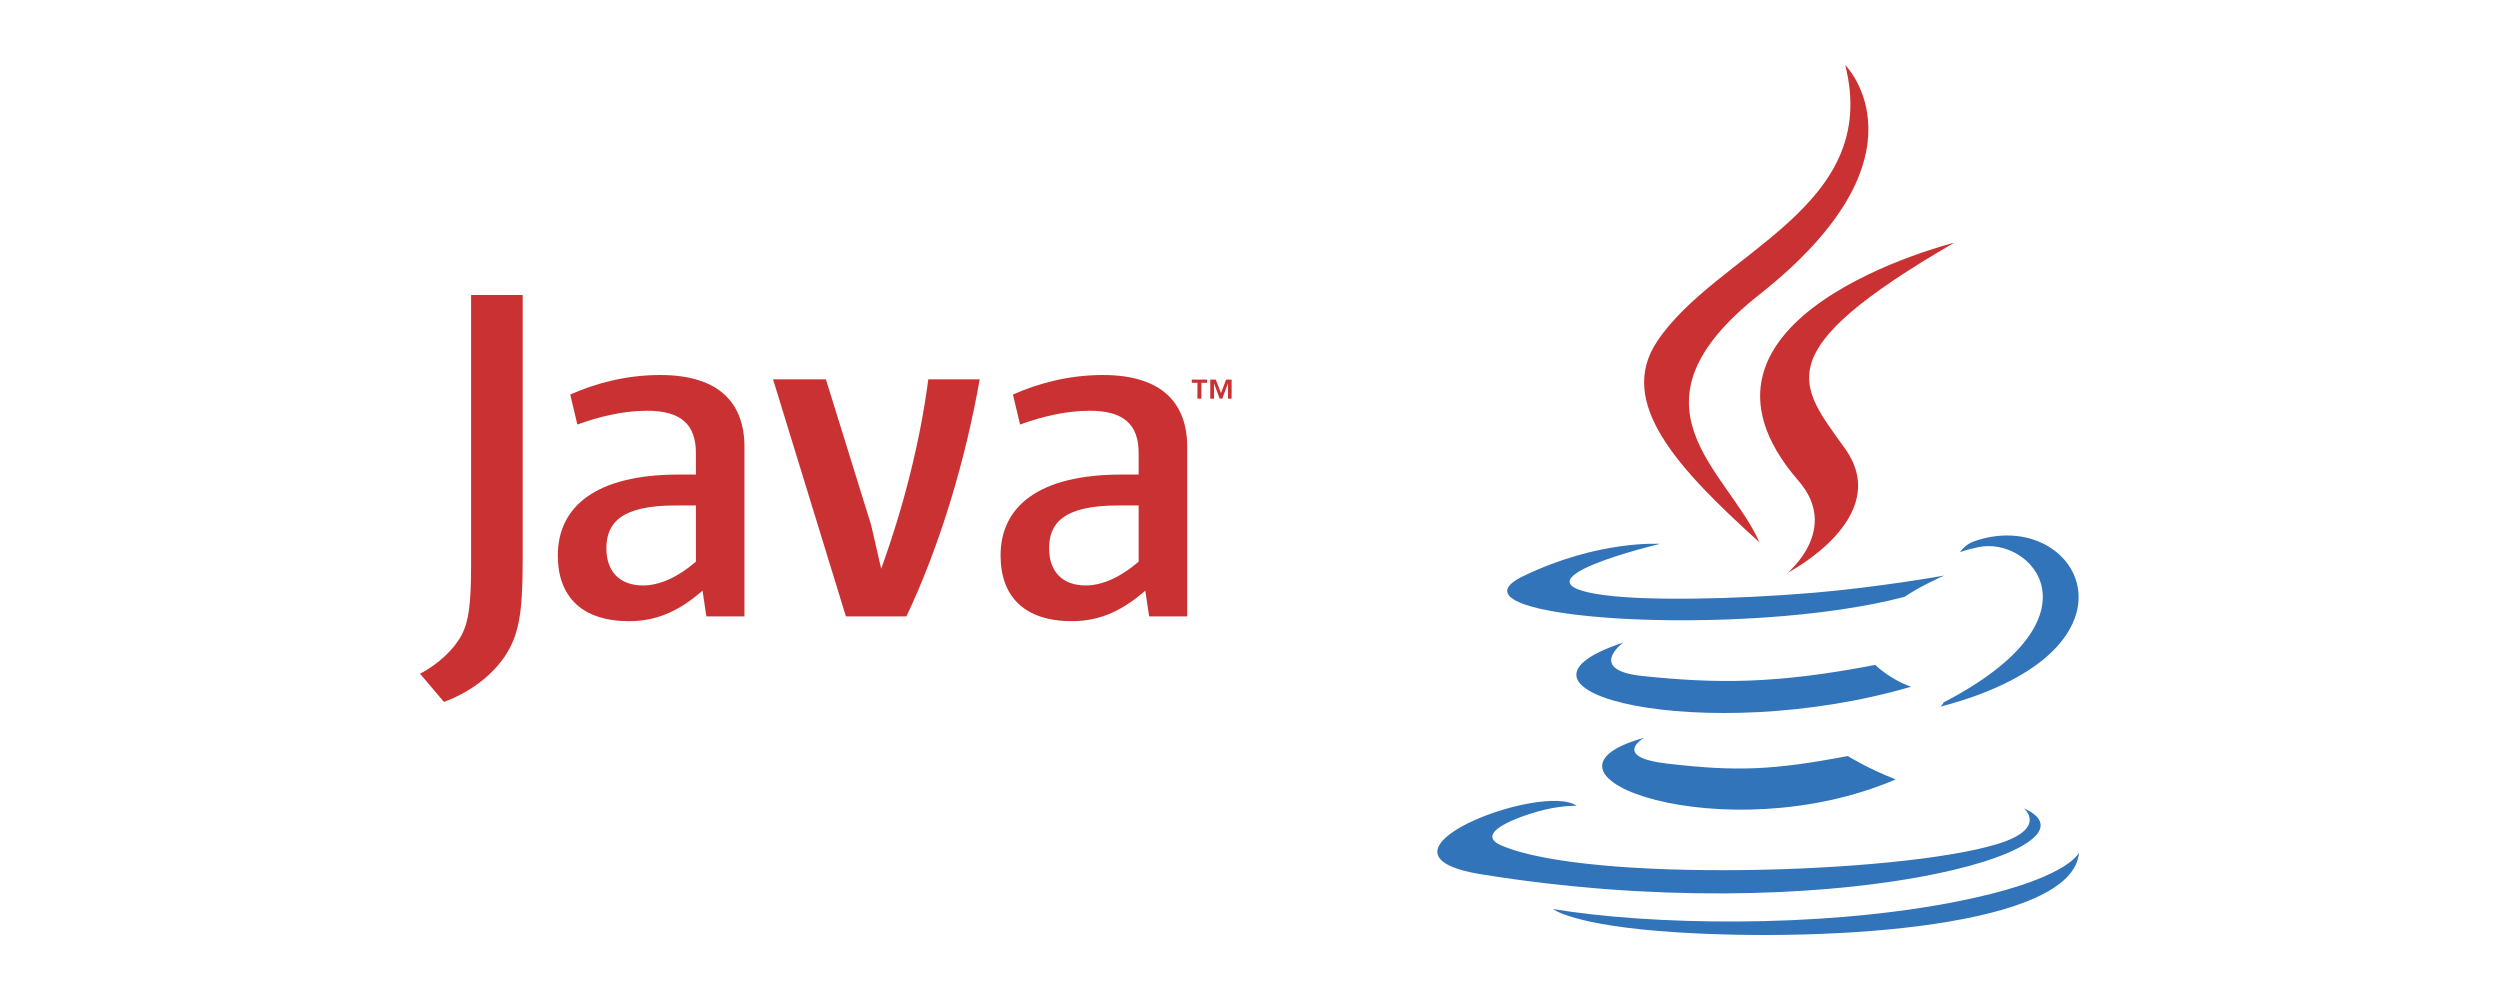 <svg width="500" height="200" viewBox="0 0 500 200" fill="none" xmlns="http://www.w3.org/2000/svg">
<path fill-rule="evenodd" clip-rule="evenodd" d="M328.796 147.561C328.796 147.561 322.15 151.428 333.53 152.735C347.321 154.309 354.364 154.083 369.556 151.209C369.556 151.209 373.556 153.713 379.139 155.88C345.073 170.477 302.042 155.035 328.796 147.561ZM324.632 128.513C324.632 128.513 317.177 134.031 328.566 135.209C343.298 136.73 354.926 136.854 375.06 132.98C375.06 132.98 377.84 135.802 382.215 137.344C341.033 149.389 295.167 138.292 324.632 128.513Z" fill="#3174B9"/>
<path fill-rule="evenodd" clip-rule="evenodd" d="M359.721 96.196C368.118 105.863 357.519 114.557 357.519 114.557C357.519 114.557 378.833 103.556 369.044 89.776C359.904 76.931 352.893 70.55 390.842 48.544C390.842 48.544 331.273 63.415 359.721 96.196Z" fill="#CA3132"/>
<path fill-rule="evenodd" clip-rule="evenodd" d="M404.774 161.652C404.774 161.652 409.693 165.708 399.355 168.844C379.697 174.798 317.523 176.594 300.252 169.081C294.049 166.379 305.688 162.633 309.35 161.842C313.169 161.017 315.349 161.167 315.349 161.167C308.445 156.306 270.725 170.715 296.192 174.849C365.637 186.109 422.784 169.78 404.774 161.652ZM331.993 108.774C331.993 108.774 300.371 116.287 320.796 119.018C329.424 120.171 346.609 119.906 362.629 118.562C375.718 117.464 388.856 115.114 388.856 115.114C388.856 115.114 384.244 117.093 380.903 119.37C348.785 127.818 286.751 123.884 304.611 115.248C319.712 107.943 331.993 108.774 331.993 108.774ZM388.724 140.481C421.37 123.521 406.276 107.22 395.738 109.417C393.161 109.955 392.005 110.42 392.005 110.42C392.005 110.42 392.967 108.916 394.794 108.269C415.638 100.944 431.666 129.88 388.073 141.339C388.072 141.339 388.574 140.886 388.724 140.481Z" fill="#3174B9"/>
<path fill-rule="evenodd" clip-rule="evenodd" d="M369.044 13C369.044 13 387.119 31.087 351.895 58.892C323.646 81.204 345.454 93.922 351.886 108.458C335.394 93.581 323.296 80.482 331.411 68.294C343.325 50.403 376.337 41.727 369.044 13Z" fill="#CA3132"/>
<path fill-rule="evenodd" clip-rule="evenodd" d="M335.204 186.454C366.535 188.457 414.656 185.341 415.798 170.513C415.798 170.513 413.607 176.134 389.902 180.592C363.157 185.627 330.165 185.041 310.604 181.812C310.604 181.812 314.613 185.129 335.204 186.454Z" fill="#3174B9"/>
<path fill-rule="evenodd" clip-rule="evenodd" d="M239.491 76.555H238.357V75.919H241.417V76.555H240.283V79.73H239.491V76.555ZM245.596 76.713H245.582L244.456 79.728H243.938L242.818 76.713H242.805V79.728H242.052V75.918H243.157L244.194 78.613L245.232 75.918H246.326V79.728H245.598L245.596 76.713ZM139.184 112.33C135.667 115.378 131.95 117.092 128.612 117.092C123.857 117.092 121.276 114.235 121.276 109.664C121.276 104.715 124.039 101.093 135.095 101.093H139.182L139.184 112.33ZM148.89 123.28V89.382C148.89 80.719 143.949 75.002 132.039 75.002C125.09 75.002 118.998 76.718 114.046 78.905L115.472 84.909C119.373 83.476 124.417 82.148 129.368 82.148C136.229 82.148 139.182 84.909 139.182 90.624V94.911H135.753C119.086 94.911 111.565 101.377 111.565 111.098C111.565 119.475 116.521 124.237 125.851 124.237C131.848 124.237 136.328 121.761 140.512 118.138L141.273 123.28H148.89ZM181.284 123.28H169.181L154.608 75.865H165.18L174.225 105.002L176.238 113.756C180.801 101.093 184.039 88.238 185.659 75.865H195.939C193.187 91.477 188.229 108.618 181.284 123.28ZM227.73 112.33C224.203 115.378 220.486 117.092 217.155 117.092C212.4 117.092 209.823 114.235 209.823 109.664C209.823 104.715 212.587 101.093 223.637 101.093H227.73V112.33ZM237.44 123.28V89.382C237.44 80.719 232.484 75.002 220.586 75.002C213.63 75.002 207.54 76.718 202.587 78.905L204.013 84.909C207.914 83.476 212.968 82.148 217.921 82.148C224.772 82.148 227.729 84.909 227.729 90.624V94.911H224.3C207.631 94.911 200.115 101.377 200.115 111.098C200.115 119.475 205.061 124.237 214.393 124.237C220.395 124.237 224.868 121.761 229.062 118.138L229.826 123.28H237.44ZM100.923 131.337C98.157 135.379 93.684 138.579 88.793 140.385L84 134.74C87.726 132.828 90.918 129.741 92.404 126.868C93.684 124.309 94.218 121.017 94.218 113.139V59H104.534V112.392C104.534 122.929 103.692 127.188 100.923 131.337Z" fill="#CA3132"/>
</svg>
